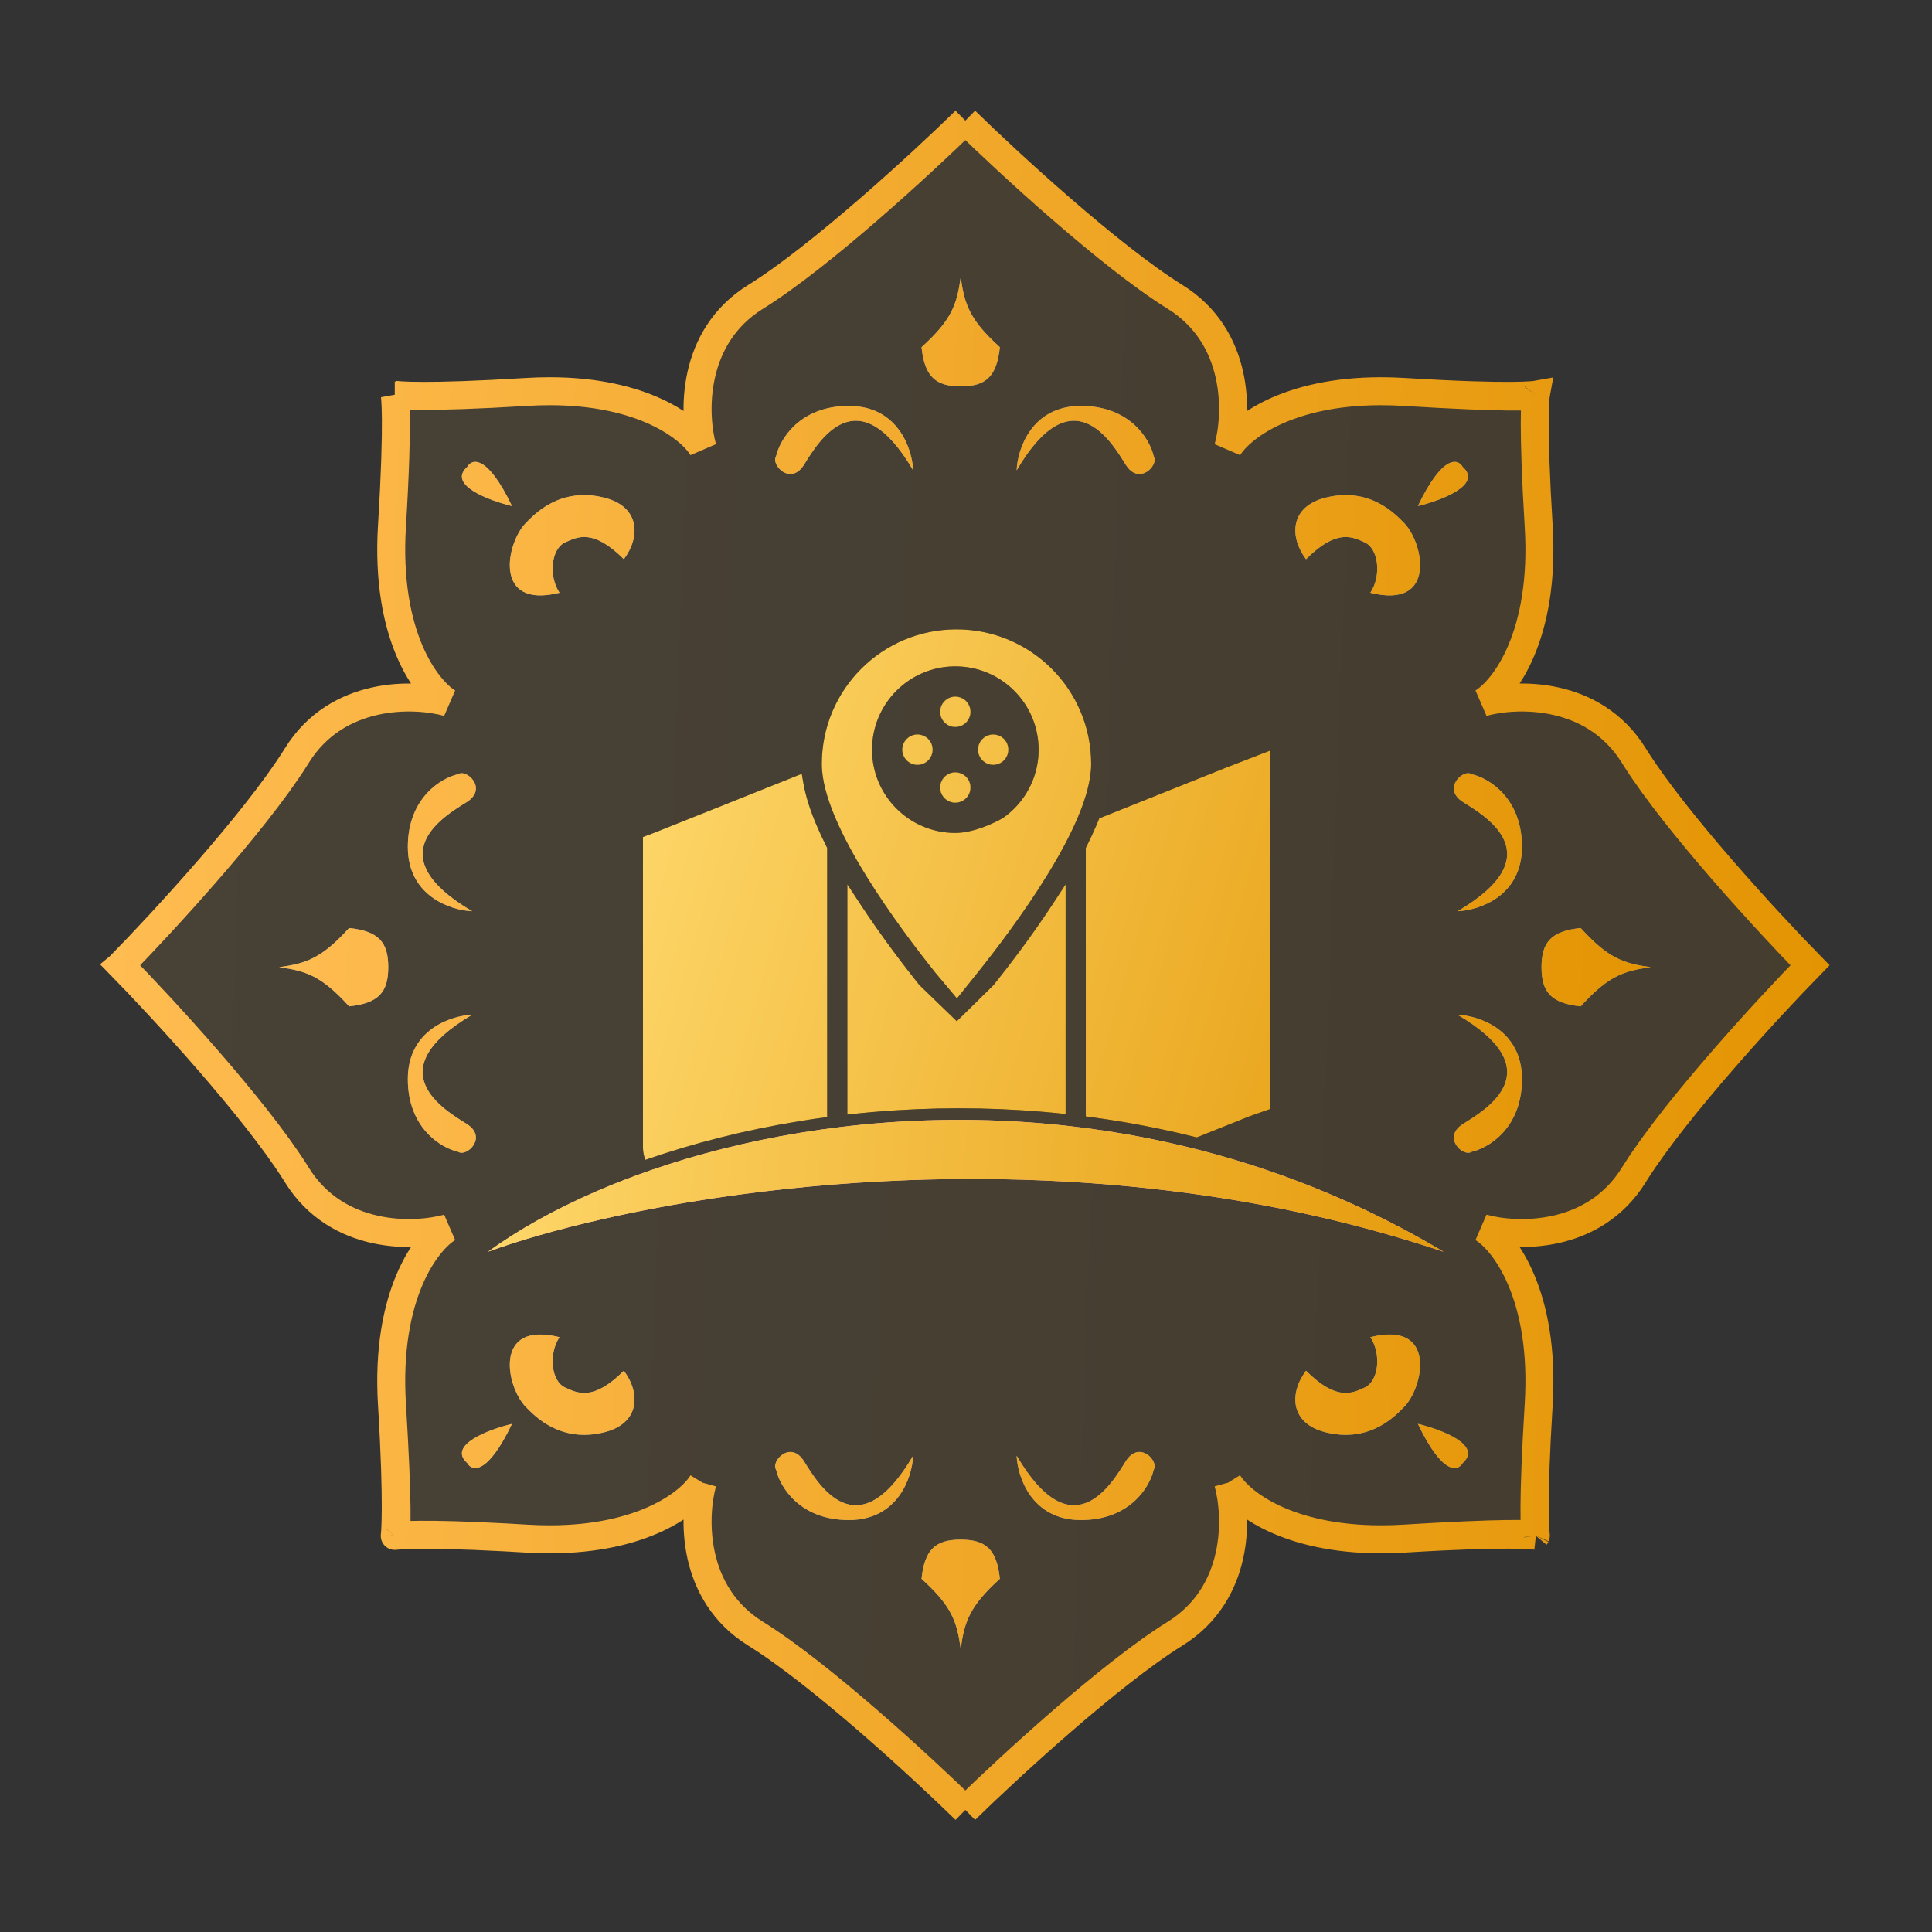 <svg width="835" height="835" viewBox="0 0 835 835" fill="none" xmlns="http://www.w3.org/2000/svg">
<rect x="0" y="0" width="835" height="835" fill="#333333" stroke="none"/>
<path d="M530.835 193.578C530.847 193.535 530.859 193.493 530.87 193.45C530.844 193.493 530.818 193.535 530.792 193.578C534.821 179.072 535.869 145.709 507.824 128.303C479.78 110.896 435.742 70.28 417.207 52.148C398.672 70.28 354.634 110.896 326.59 128.303C298.546 145.709 299.593 179.072 303.622 193.578C303.597 193.535 303.57 193.493 303.544 193.45C303.555 193.493 303.567 193.535 303.579 193.578C298.356 184.997 278.139 169.092 237.556 169.086C234.323 169.087 230.962 169.188 227.468 169.402C205.579 170.742 191.79 171.102 183.287 171.101C173.348 171.102 170.611 170.611 170.611 170.611C170.654 170.611 172.303 180.039 169.402 227.424C166.501 274.81 184.311 297.938 193.578 303.579C179.073 299.55 145.71 298.502 128.303 326.546C128.031 326.985 127.753 327.427 127.47 327.872C109.64 355.951 70.028 398.928 52.17 417.185C70.028 435.443 109.64 478.42 127.47 506.498C127.753 506.944 128.031 507.386 128.303 507.824C145.71 535.869 179.073 534.821 193.578 530.792C184.311 536.433 166.501 559.561 169.402 606.946C172.08 650.683 171.531 662.77 170.797 663.738C172.131 663.592 182.809 662.539 217.901 664.421C220.911 664.581 224.097 664.762 227.468 664.969C230.962 665.183 234.323 665.284 237.556 665.284C278.139 665.279 298.356 649.374 303.579 640.793L303.544 640.921L303.622 640.793C299.593 655.298 298.546 688.661 326.59 706.068C354.634 723.475 398.672 764.091 417.207 782.223C435.742 764.091 479.78 723.475 507.824 706.068C535.869 688.661 534.821 655.298 530.792 640.793L530.87 640.921L530.835 640.793C536.058 649.374 556.275 665.279 596.858 665.284C600.091 665.284 603.453 665.183 606.946 664.969C650.194 662.321 662.496 662.828 663.701 663.55C663.263 661.945 662.345 650.499 665.012 606.946C667.913 559.561 650.103 536.433 640.836 530.792C655.341 534.821 688.704 535.869 706.111 507.824C706.383 507.386 706.661 506.944 706.944 506.498C724.775 478.42 764.386 435.443 782.245 417.185C764.386 398.928 724.775 355.951 706.944 327.872C706.661 327.427 706.383 326.985 706.111 326.546C688.704 298.502 655.341 299.55 640.836 303.579C650.103 297.938 667.913 274.81 665.012 227.424C662.31 183.303 663.592 172.09 663.781 170.754C663.22 171.508 651.518 172.131 606.946 169.402C603.453 169.188 600.091 169.087 596.858 169.086C556.275 169.092 536.058 184.997 530.835 193.578Z" fill="url(#paint0_linear_947_7433)" fill-opacity="0.1"/>
<path d="M417.207 52.148C435.742 70.28 479.824 110.896 507.868 128.303C535.83 145.658 534.87 178.877 530.87 193.45M417.207 52.148C398.672 70.28 354.634 110.896 326.59 128.303C298.545 145.709 299.593 179.072 303.622 193.578C303.597 193.535 303.57 193.493 303.544 193.45M417.207 52.148C398.672 70.28 354.591 110.896 326.546 128.303C298.584 145.658 299.544 178.877 303.544 193.45M417.207 52.148C435.742 70.28 479.78 110.896 507.824 128.303C535.869 145.709 534.821 179.072 530.792 193.578C530.818 193.535 530.844 193.493 530.87 193.45M170.654 170.611C170.654 170.611 173.384 171.101 183.287 171.101M665.012 606.946C667.913 559.561 650.103 536.433 640.836 530.792C655.341 534.821 688.704 535.869 706.111 507.824C706.383 507.386 706.661 506.944 706.944 506.498M665.012 606.946C662.31 651.068 663.592 662.281 663.781 663.617M665.012 606.946C662.345 650.499 663.263 661.945 663.701 663.55M663.803 663.76C663.803 663.76 663.791 663.758 663.766 663.754M663.803 663.76C663.803 663.76 663.801 663.744 663.795 663.711M663.803 663.76C663.775 663.756 663.74 663.691 663.701 663.55M170.611 170.611C170.611 170.611 172.303 180.039 169.402 227.424M170.611 170.611C170.654 170.611 172.303 180.039 169.402 227.424M170.611 170.611C170.611 170.611 173.348 171.102 183.287 171.101M663.76 170.611C663.808 170.659 663.817 170.707 663.781 170.754M169.402 606.946C166.501 559.561 184.311 536.433 193.578 530.792C179.073 534.821 145.71 535.869 128.303 507.824C128.031 507.386 127.753 506.944 127.47 506.498M169.402 606.946C172.104 651.067 170.663 663.796 170.611 663.802M169.402 606.946C172.08 650.683 171.531 662.77 170.797 663.738M170.611 663.76C170.611 663.76 170.623 663.758 170.648 663.754M170.611 663.76C170.611 663.76 170.614 663.744 170.619 663.711M170.611 663.76C170.673 663.822 170.736 663.819 170.797 663.738M169.402 227.424C166.501 274.81 184.311 297.938 193.578 303.579C179.073 299.55 145.71 298.502 128.303 326.546C128.031 326.985 127.753 327.427 127.47 327.872M417.207 782.223C435.742 764.091 479.824 723.475 507.868 706.068C535.83 688.712 534.87 655.494 530.87 640.921M417.207 782.223C398.672 764.091 354.634 723.475 326.59 706.068C298.545 688.661 299.593 655.298 303.622 640.793M417.207 782.223C398.672 764.091 354.591 723.475 326.546 706.068C298.584 688.712 299.544 655.494 303.544 640.921M417.207 782.223C435.742 764.091 479.78 723.475 507.824 706.068C535.869 688.661 534.821 655.298 530.792 640.793M530.87 640.921C530.859 640.878 530.847 640.835 530.835 640.793M530.87 640.921C530.844 640.878 530.818 640.835 530.792 640.793M530.87 640.921C536.218 649.534 556.447 665.29 596.858 665.284M530.87 640.921L530.792 640.793M530.87 640.921L530.835 640.793M530.835 640.793C536.058 649.374 556.275 665.279 596.858 665.284M596.858 665.284C600.104 665.285 603.48 665.184 606.99 664.969C652.681 662.171 663.081 663.645 663.766 663.754M596.858 665.284C600.091 665.284 603.453 665.183 606.946 664.969C650.194 662.321 662.496 662.828 663.701 663.55M663.766 663.754C663.779 663.739 663.789 663.725 663.795 663.711M663.766 663.754L663.76 663.76M303.622 640.793C303.597 640.835 303.57 640.878 303.544 640.921M303.622 640.793L303.544 640.921M303.544 640.921C298.196 649.534 277.967 665.29 237.556 665.284M303.544 640.921C303.555 640.878 303.567 640.835 303.579 640.793M303.544 640.921L303.579 640.793M237.556 665.284C234.323 665.284 230.962 665.183 227.468 664.969C224.097 664.762 220.911 664.581 217.901 664.421M237.556 665.284C278.139 665.279 298.356 649.374 303.579 640.793M237.556 665.284C234.31 665.285 230.934 665.184 227.424 664.969C224.066 664.763 220.895 664.581 217.901 664.421M170.611 663.802C170.588 663.834 170.605 663.679 170.619 663.711M170.611 663.802C170.605 663.843 170.622 663.688 170.619 663.711M170.611 663.802C170.611 663.802 181.108 662.467 217.901 664.421M170.619 663.711C170.625 663.725 170.635 663.739 170.648 663.754M170.648 663.754L170.654 663.76M170.648 663.754C170.648 663.754 170.696 663.749 170.797 663.738M663.781 663.617C663.787 663.657 663.792 663.688 663.795 663.711M663.781 663.617C663.805 663.648 663.809 663.679 663.795 663.711M663.781 663.617C663.765 663.594 663.738 663.572 663.701 663.55M530.87 193.45C530.859 193.493 530.847 193.535 530.835 193.578C536.058 184.997 556.275 169.092 596.858 169.086M530.87 193.45C536.218 184.837 556.447 169.081 596.858 169.086M303.544 193.45C303.555 193.493 303.567 193.535 303.579 193.578C298.356 184.997 278.139 169.092 237.556 169.086M303.544 193.45C298.196 184.837 277.967 169.081 237.556 169.086M237.556 169.086C234.323 169.087 230.962 169.188 227.468 169.402C205.579 170.742 191.79 171.102 183.287 171.101M237.556 169.086C234.31 169.086 230.934 169.187 227.424 169.402C205.573 170.74 191.793 171.101 183.287 171.101M127.47 327.872C109.64 355.951 70.028 398.928 52.17 417.185M127.47 327.872C109.633 355.961 69.997 398.918 52.148 417.164C52.156 417.171 52.163 417.178 52.17 417.185M52.17 417.185C70.028 435.443 109.64 478.42 127.47 506.498M52.17 417.185C52.163 417.193 52.156 417.2 52.148 417.207C69.997 435.452 109.633 478.41 127.47 506.498M170.797 663.738C172.131 663.592 182.809 662.539 217.901 664.421M706.944 506.498C724.775 478.42 764.386 435.443 782.245 417.185M706.944 506.498C724.782 478.41 764.417 435.452 782.266 417.207C782.259 417.2 782.252 417.193 782.245 417.185M782.245 417.185C764.386 398.928 724.775 355.951 706.944 327.872M782.245 417.185C782.252 417.178 782.259 417.171 782.266 417.164C764.417 398.918 724.782 355.961 706.944 327.872M706.944 327.872C706.661 327.427 706.383 326.985 706.111 326.546C688.704 298.502 655.341 299.55 640.836 303.579C650.103 297.938 667.913 274.81 665.012 227.424C662.31 183.303 663.592 172.09 663.781 170.754M663.781 170.754C663.22 171.508 651.518 172.131 606.946 169.402C603.453 169.188 600.091 169.087 596.858 169.086M663.781 170.754C663.795 170.655 663.803 170.611 663.803 170.611C663.803 170.611 654.375 172.303 606.99 169.402C603.48 169.187 600.104 169.086 596.858 169.086" stroke="url(#paint1_linear_947_7433)" stroke-width="12.088" stroke-miterlimit="4.62"/>
<path fill-rule="evenodd" clip-rule="evenodd" d="M539.992 482.473L517.236 491.579C507.219 489.065 497.225 486.958 487.283 485.232C481.38 484.207 475.496 483.316 469.637 482.554L469.275 482.507V366.45L469.601 365.81C471.18 362.698 472.623 359.584 473.933 356.516C474.034 356.271 474.138 356.012 474.251 355.73L474.257 355.715C474.369 355.435 474.49 355.132 474.613 354.837L475.099 353.674L529.637 331.866C529.678 331.85 529.72 331.833 529.763 331.816L529.821 331.794C529.843 331.785 529.866 331.776 529.889 331.768L548.887 324.418V469.407C548.887 469.414 548.886 469.42 548.886 469.427C548.886 469.434 548.886 469.44 548.886 469.446L548.883 469.74L548.754 479.39L539.992 482.473ZM366.22 481.715C373.161 480.932 380.205 480.31 387.337 479.859C410.904 478.371 435.473 478.76 460.554 481.472V382.226L455.044 390.635C445.738 404.839 435.831 417.707 429.461 425.684L413.524 441.369L397.306 425.676C390.935 417.699 381.033 404.834 371.729 390.635L366.22 382.226V481.715ZM277.887 495.944C277.887 497.858 278.258 499.654 278.923 501.282C299.425 494.141 322.031 488.353 346.116 484.468C349.875 483.861 353.67 483.301 357.498 482.79V366.45L357.173 365.81C355.594 362.698 354.149 359.584 352.84 356.516C350.319 350.576 348.201 344.28 347.149 338.104L346.526 334.443L283.498 359.625L277.887 361.755V495.944ZM459.457 510.601L460.554 510.914V510.661C460.188 510.641 459.823 510.62 459.457 510.601Z" fill="black"/>
<path fill-rule="evenodd" clip-rule="evenodd" d="M539.992 482.473L517.236 491.579C507.219 489.065 497.225 486.958 487.283 485.232C481.38 484.207 475.496 483.316 469.637 482.554L469.275 482.507V366.45L469.601 365.81C471.18 362.698 472.623 359.584 473.933 356.516C474.034 356.271 474.138 356.012 474.251 355.73L474.257 355.715C474.369 355.435 474.49 355.132 474.613 354.837L475.099 353.674L529.637 331.866C529.678 331.85 529.72 331.833 529.763 331.816L529.821 331.794C529.843 331.785 529.866 331.776 529.889 331.768L548.887 324.418V469.407C548.887 469.414 548.886 469.42 548.886 469.427C548.886 469.434 548.886 469.44 548.886 469.446L548.883 469.74L548.754 479.39L539.992 482.473ZM366.22 481.715C373.161 480.932 380.205 480.31 387.337 479.859C410.904 478.371 435.473 478.76 460.554 481.472V382.226L455.044 390.635C445.738 404.839 435.831 417.707 429.461 425.684L413.524 441.369L397.306 425.676C390.935 417.699 381.033 404.834 371.729 390.635L366.22 382.226V481.715ZM277.887 495.944C277.887 497.858 278.258 499.654 278.923 501.282C299.425 494.141 322.031 488.353 346.116 484.468C349.875 483.861 353.67 483.301 357.498 482.79V366.45L357.173 365.81C355.594 362.698 354.149 359.584 352.84 356.516C350.319 350.576 348.201 344.28 347.149 338.104L346.526 334.443L283.498 359.625L277.887 361.755V495.944ZM459.457 510.601L460.554 510.914V510.661C460.188 510.641 459.823 510.62 459.457 510.601Z" fill="url(#paint2_linear_947_7433)"/>
<path d="M412.887 301.091C411.151 301.091 409.486 301.781 408.258 303.008C407.031 304.236 406.341 305.9 406.341 307.636C406.341 309.372 407.031 311.037 408.258 312.265C409.486 313.492 411.151 314.182 412.887 314.182C414.623 314.182 416.288 313.492 417.515 312.265C418.743 311.037 419.432 309.372 419.432 307.636C419.432 305.9 418.743 304.236 417.515 303.008C416.288 301.781 414.623 301.091 412.887 301.091Z" fill="url(#paint3_linear_947_7433)"/>
<path d="M412.887 333.818C411.151 333.818 409.486 334.508 408.258 335.735C407.031 336.963 406.341 338.628 406.341 340.364C406.341 342.1 407.031 343.764 408.258 344.992C409.486 346.219 411.151 346.909 412.887 346.909C414.623 346.909 416.288 346.219 417.515 344.992C418.743 343.764 419.432 342.1 419.432 340.364C419.432 338.628 418.743 336.963 417.515 335.735C416.288 334.508 414.623 333.818 412.887 333.818Z" fill="url(#paint4_linear_947_7433)"/>
<path d="M389.978 324C389.978 325.736 390.667 327.401 391.895 328.628C393.122 329.856 394.787 330.545 396.523 330.545C398.259 330.545 399.924 329.856 401.151 328.628C402.379 327.401 403.069 325.736 403.069 324C403.069 322.264 402.379 320.599 401.151 319.372C399.924 318.144 398.259 317.455 396.523 317.455C394.787 317.455 393.122 318.144 391.895 319.372C390.667 320.599 389.978 322.264 389.978 324Z" fill="url(#paint5_linear_947_7433)"/>
<path d="M429.25 317.455C427.514 317.455 425.85 318.144 424.622 319.372C423.395 320.599 422.705 322.264 422.705 324C422.705 325.736 423.395 327.401 424.622 328.628C425.85 329.856 427.514 330.545 429.25 330.545C430.986 330.545 432.651 329.856 433.879 328.628C435.106 327.401 435.796 325.736 435.796 324C435.796 322.264 435.106 320.599 433.879 319.372C432.651 318.144 430.986 317.455 429.25 317.455Z" fill="url(#paint6_linear_947_7433)"/>
<path fill-rule="evenodd" clip-rule="evenodd" d="M471.595 330.19C471.595 298.04 445.545 272 413.387 272C381.228 272 355.179 298.04 355.179 330.19C355.179 337.059 357.457 345 360.9 353.155C364.365 361.361 369.113 370.027 374.286 378.417C384.633 395.2 396.82 411.11 404.237 420.372C404.251 420.389 404.266 420.406 404.279 420.423L413.597 431.526L422.47 420.453L422.536 420.369L422.547 420.355C429.965 411.091 442.145 395.192 452.487 378.417C457.66 370.027 462.409 361.361 465.873 353.155C469.316 345 471.595 337.059 471.595 330.19ZM433.59 353.455C435.392 352.185 437.061 350.767 438.597 349.2C444.959 342.71 448.887 333.812 448.887 324C448.887 304.118 432.769 288 412.887 288C393.005 288 376.887 304.118 376.887 324C376.887 343.882 393.005 360 412.887 360C420.741 360 429.962 355.636 433.59 353.455ZM412.887 301.091C411.151 301.091 409.486 301.781 408.258 303.008C407.031 304.236 406.341 305.9 406.341 307.636C406.341 309.372 407.031 311.037 408.258 312.265C409.486 313.492 411.151 314.182 412.887 314.182C414.623 314.182 416.288 313.492 417.515 312.265C418.743 311.037 419.432 309.372 419.432 307.636C419.432 305.9 418.743 304.236 417.515 303.008C416.288 301.781 414.623 301.091 412.887 301.091ZM429.25 317.455C427.514 317.455 425.85 318.144 424.622 319.372C423.395 320.599 422.705 322.264 422.705 324C422.705 325.736 423.395 327.401 424.622 328.628C425.85 329.856 427.514 330.545 429.25 330.545C430.986 330.545 432.651 329.856 433.879 328.628C435.106 327.401 435.796 325.736 435.796 324C435.796 322.264 435.106 320.599 433.879 319.372C432.651 318.144 430.986 317.455 429.25 317.455ZM389.978 324C389.978 325.736 390.667 327.401 391.895 328.628C393.122 329.856 394.787 330.545 396.523 330.545C398.259 330.545 399.924 329.856 401.151 328.628C402.379 327.401 403.069 325.736 403.069 324C403.069 322.264 402.379 320.599 401.151 319.372C399.924 318.144 398.259 317.455 396.523 317.455C394.787 317.455 393.122 318.144 391.895 319.372C390.667 320.599 389.978 322.264 389.978 324ZM412.887 333.818C411.151 333.818 409.486 334.508 408.258 335.735C407.031 336.963 406.341 338.628 406.341 340.364C406.341 342.1 407.031 343.764 408.258 344.992C409.486 346.219 411.151 346.909 412.887 346.909C414.623 346.909 416.288 346.219 417.515 344.992C418.743 343.764 419.432 342.1 419.432 340.364C419.432 338.628 418.743 336.963 417.515 335.735C416.288 334.508 414.623 333.818 412.887 333.818Z" fill="black"/>
<path fill-rule="evenodd" clip-rule="evenodd" d="M471.595 330.19C471.595 298.04 445.545 272 413.387 272C381.228 272 355.179 298.04 355.179 330.19C355.179 337.059 357.457 345 360.9 353.155C364.365 361.361 369.113 370.027 374.286 378.417C384.633 395.2 396.82 411.11 404.237 420.372C404.251 420.389 404.266 420.406 404.279 420.423L413.597 431.526L422.47 420.453L422.536 420.369L422.547 420.355C429.965 411.091 442.145 395.192 452.487 378.417C457.66 370.027 462.409 361.361 465.873 353.155C469.316 345 471.595 337.059 471.595 330.19ZM433.59 353.455C435.392 352.185 437.061 350.767 438.597 349.2C444.959 342.71 448.887 333.812 448.887 324C448.887 304.118 432.769 288 412.887 288C393.005 288 376.887 304.118 376.887 324C376.887 343.882 393.005 360 412.887 360C420.741 360 429.962 355.636 433.59 353.455ZM412.887 301.091C411.151 301.091 409.486 301.781 408.258 303.008C407.031 304.236 406.341 305.9 406.341 307.636C406.341 309.372 407.031 311.037 408.258 312.265C409.486 313.492 411.151 314.182 412.887 314.182C414.623 314.182 416.288 313.492 417.515 312.265C418.743 311.037 419.432 309.372 419.432 307.636C419.432 305.9 418.743 304.236 417.515 303.008C416.288 301.781 414.623 301.091 412.887 301.091ZM429.25 317.455C427.514 317.455 425.85 318.144 424.622 319.372C423.395 320.599 422.705 322.264 422.705 324C422.705 325.736 423.395 327.401 424.622 328.628C425.85 329.856 427.514 330.545 429.25 330.545C430.986 330.545 432.651 329.856 433.879 328.628C435.106 327.401 435.796 325.736 435.796 324C435.796 322.264 435.106 320.599 433.879 319.372C432.651 318.144 430.986 317.455 429.25 317.455ZM389.978 324C389.978 325.736 390.667 327.401 391.895 328.628C393.122 329.856 394.787 330.545 396.523 330.545C398.259 330.545 399.924 329.856 401.151 328.628C402.379 327.401 403.069 325.736 403.069 324C403.069 322.264 402.379 320.599 401.151 319.372C399.924 318.144 398.259 317.455 396.523 317.455C394.787 317.455 393.122 318.144 391.895 319.372C390.667 320.599 389.978 322.264 389.978 324ZM412.887 333.818C411.151 333.818 409.486 334.508 408.258 335.735C407.031 336.963 406.341 338.628 406.341 340.364C406.341 342.1 407.031 343.764 408.258 344.992C409.486 346.219 411.151 346.909 412.887 346.909C414.623 346.909 416.288 346.219 417.515 344.992C418.743 343.764 419.432 342.1 419.432 340.364C419.432 338.628 418.743 336.963 417.515 335.735C416.288 334.508 414.623 333.818 412.887 333.818Z" fill="url(#paint7_linear_947_7433)"/>
<path d="M460.554 486.501C430.472 483.209 401.123 483.3 373.368 485.992C370.144 486.305 366.941 486.653 363.762 487.035C357.796 487.751 351.911 488.586 346.116 489.532C345.898 489.568 345.68 489.604 345.462 489.64C322.639 493.404 301.211 498.891 281.723 505.603C273.41 508.467 265.451 511.553 257.887 514.824C239.753 522.665 223.892 531.568 210.887 541C223.732 536.338 240.55 531.406 260.524 526.864C275.328 523.498 291.866 520.346 309.806 517.678C334.949 513.939 362.846 511.151 392.581 510.054C414.031 509.263 436.437 509.352 459.457 510.601C459.823 510.62 460.188 510.641 460.554 510.661C463.571 510.829 466.599 511.018 469.637 511.226C475.485 511.628 481.368 512.107 487.283 512.666C499.119 513.785 511.077 515.227 523.113 517.028C556.424 522.015 590.328 529.752 623.887 541C599.504 526.448 574.589 515.063 549.604 506.425C536.14 501.769 522.655 497.911 509.224 494.785C501.89 493.078 494.573 491.589 487.283 490.307C481.38 489.27 475.496 488.368 469.637 487.596L469.275 487.549C466.362 487.168 463.454 486.819 460.554 486.501Z" fill="#FFB4B4"/>
<path d="M460.554 486.501C430.472 483.209 401.123 483.3 373.368 485.992C370.144 486.305 366.941 486.653 363.762 487.035C357.796 487.751 351.911 488.586 346.116 489.532C345.898 489.568 345.68 489.604 345.462 489.64C322.639 493.404 301.211 498.891 281.723 505.603C273.41 508.467 265.451 511.553 257.887 514.824C239.753 522.665 223.892 531.568 210.887 541C223.732 536.338 240.55 531.406 260.524 526.864C275.328 523.498 291.866 520.346 309.806 517.678C334.949 513.939 362.846 511.151 392.581 510.054C414.031 509.263 436.437 509.352 459.457 510.601C459.823 510.62 460.188 510.641 460.554 510.661C463.571 510.829 466.599 511.018 469.637 511.226C475.485 511.628 481.368 512.107 487.283 512.666C499.119 513.785 511.077 515.227 523.113 517.028C556.424 522.015 590.328 529.752 623.887 541C599.504 526.448 574.589 515.063 549.604 506.425C536.14 501.769 522.655 497.911 509.224 494.785C501.89 493.078 494.573 491.589 487.283 490.307C481.38 489.27 475.496 488.368 469.637 487.596L469.275 487.549C466.362 487.168 463.454 486.819 460.554 486.501Z" fill="url(#paint8_linear_947_7433)"/>
<path d="M564.456 241.681C557.203 232.011 557.445 218.955 572.918 215.087C592.259 210.252 603.345 222.548 606.764 225.967C615.226 234.428 621.27 263.439 592.259 256.186C597.094 248.934 595.886 237.175 589.841 234.428C584.523 232.011 577.753 228.384 564.456 241.681Z" fill="white" fill-opacity="0.5"/>
<path d="M564.456 241.681C557.203 232.011 557.445 218.955 572.918 215.087C592.259 210.252 603.345 222.548 606.764 225.967C615.226 234.428 621.27 263.439 592.259 256.186C597.094 248.934 595.886 237.175 589.841 234.428C584.523 232.011 577.753 228.384 564.456 241.681Z" fill="url(#paint9_linear_947_7433)"/>
<path d="M632.149 201.791C630.135 198.164 623.446 196.472 612.808 218.714C622.882 216.296 640.853 209.527 632.149 201.791Z" fill="white" fill-opacity="0.5"/>
<path d="M632.149 201.791C630.135 198.164 623.446 196.472 612.808 218.714C622.882 216.296 640.853 209.527 632.149 201.791Z" fill="url(#paint10_linear_947_7433)"/>
<path d="M269.625 241.681C276.878 232.011 276.636 218.955 261.163 215.087C241.823 210.252 230.736 222.548 227.317 225.967C218.855 234.428 212.811 263.439 241.823 256.186C236.987 248.934 238.196 237.175 244.24 234.428C249.559 232.011 256.328 228.384 269.625 241.681Z" fill="white" fill-opacity="0.5"/>
<path d="M269.625 241.681C276.878 232.011 276.636 218.955 261.163 215.087C241.823 210.252 230.736 222.548 227.317 225.967C218.855 234.428 212.811 263.439 241.823 256.186C236.987 248.934 238.196 237.175 244.24 234.428C249.559 232.011 256.328 228.384 269.625 241.681Z" fill="url(#paint11_linear_947_7433)"/>
<path d="M201.932 201.791C203.947 198.164 210.636 196.472 221.273 218.714C211.2 216.296 193.229 209.527 201.932 201.791Z" fill="white" fill-opacity="0.5"/>
<path d="M201.932 201.791C203.947 198.164 210.636 196.472 221.273 218.714C211.2 216.296 193.229 209.527 201.932 201.791Z" fill="url(#paint12_linear_947_7433)"/>
<path d="M269.625 592.428C276.878 602.098 276.636 615.153 261.163 619.021C241.823 623.856 230.736 611.561 227.317 608.142C218.855 599.681 212.811 570.669 241.823 577.922C236.987 585.175 238.196 596.933 244.24 599.681C249.559 602.098 256.328 605.725 269.625 592.428Z" fill="white" fill-opacity="0.5"/>
<path d="M269.625 592.428C276.878 602.098 276.636 615.153 261.163 619.021C241.823 623.856 230.736 611.561 227.317 608.142C218.855 599.681 212.811 570.669 241.823 577.922C236.987 585.175 238.196 596.933 244.24 599.681C249.559 602.098 256.328 605.725 269.625 592.428Z" fill="url(#paint13_linear_947_7433)"/>
<path d="M201.932 632.318C203.947 635.944 210.636 637.637 221.273 615.395C211.2 617.812 193.229 624.582 201.932 632.318Z" fill="white" fill-opacity="0.5"/>
<path d="M201.932 632.318C203.947 635.944 210.636 637.637 221.273 615.395C211.2 617.812 193.229 624.582 201.932 632.318Z" fill="url(#paint14_linear_947_7433)"/>
<path d="M564.456 592.428C557.203 602.098 557.445 615.153 572.918 619.021C592.259 623.856 603.345 611.561 606.764 608.142C615.226 599.681 621.27 570.669 592.259 577.922C597.094 585.175 595.886 596.933 589.841 599.681C584.523 602.098 577.753 605.725 564.456 592.428Z" fill="white" fill-opacity="0.5"/>
<path d="M564.456 592.428C557.203 602.098 557.445 615.153 572.918 619.021C592.259 623.856 603.345 611.561 606.764 608.142C615.226 599.681 621.27 570.669 592.259 577.922C597.094 585.175 595.886 596.933 589.841 599.681C584.523 602.098 577.753 605.725 564.456 592.428Z" fill="url(#paint15_linear_947_7433)"/>
<path d="M632.149 632.318C630.135 635.944 623.446 637.637 612.808 615.395C622.882 617.812 640.853 624.582 632.149 632.318Z" fill="white" fill-opacity="0.5"/>
<path d="M632.149 632.318C630.135 635.944 623.446 637.637 612.808 615.395C622.882 617.812 640.853 624.582 632.149 632.318Z" fill="url(#paint16_linear_947_7433)"/>
<path d="M366.851 175.447C388.126 175.447 394.25 193.982 394.653 203.249C370.477 162.15 353.559 191.161 347.51 200.832C341.663 210.18 333.012 200.832 335.422 197.205C337.034 189.952 345.576 175.447 366.851 175.447Z" fill="white" fill-opacity="0.5"/>
<path d="M366.851 175.447C388.126 175.447 394.25 193.982 394.653 203.249C370.477 162.15 353.559 191.161 347.51 200.832C341.663 210.18 333.012 200.832 335.422 197.205C337.034 189.952 345.576 175.447 366.851 175.447Z" fill="url(#paint17_linear_947_7433)"/>
<path d="M467.189 175.447C445.914 175.447 439.79 193.982 439.387 203.249C463.563 162.15 480.481 191.161 486.53 200.832C492.377 210.18 501.028 200.832 498.618 197.205C497.006 189.952 488.464 175.447 467.189 175.447Z" fill="white" fill-opacity="0.5"/>
<path d="M467.189 175.447C445.914 175.447 439.79 193.982 439.387 203.249C463.563 162.15 480.481 191.161 486.53 200.832C492.377 210.18 501.028 200.832 498.618 197.205C497.006 189.952 488.464 175.447 467.189 175.447Z" fill="url(#paint18_linear_947_7433)"/>
<path d="M398.287 150.062C399.627 162.748 404.331 166.985 415.21 166.985C426.09 166.985 430.794 162.748 432.134 150.062C419.044 138.195 416.849 131.596 415.21 119.842C413.572 131.596 411.377 138.195 398.287 150.062Z" fill="white" fill-opacity="0.5"/>
<path d="M398.287 150.062C399.627 162.748 404.331 166.985 415.21 166.985C426.09 166.985 430.794 162.748 432.134 150.062C419.044 138.195 416.849 131.596 415.21 119.842C413.572 131.596 411.377 138.195 398.287 150.062Z" fill="url(#paint19_linear_947_7433)"/>
<path d="M366.851 656.956C388.126 656.956 394.25 638.421 394.653 629.153C370.477 670.253 353.559 641.242 347.51 631.571C341.663 622.223 333.012 631.571 335.422 635.198C337.034 642.45 345.576 656.956 366.851 656.956Z" fill="white" fill-opacity="0.5"/>
<path d="M366.851 656.956C388.126 656.956 394.25 638.421 394.653 629.153C370.477 670.253 353.559 641.242 347.51 631.571C341.663 622.223 333.012 631.571 335.422 635.198C337.034 642.45 345.576 656.956 366.851 656.956Z" fill="url(#paint20_linear_947_7433)"/>
<path d="M467.189 656.956C445.914 656.956 439.79 638.421 439.387 629.153C463.563 670.253 480.481 641.242 486.53 631.571C492.377 622.223 501.028 631.571 498.618 635.198C497.006 642.45 488.464 656.956 467.189 656.956Z" fill="white" fill-opacity="0.5"/>
<path d="M467.189 656.956C445.914 656.956 439.79 638.421 439.387 629.153C463.563 670.253 480.481 641.242 486.53 631.571C492.377 622.223 501.028 631.571 498.618 635.198C497.006 642.45 488.464 656.956 467.189 656.956Z" fill="url(#paint21_linear_947_7433)"/>
<path d="M398.287 682.341C399.627 669.654 404.331 665.418 415.21 665.418C426.09 665.418 430.794 669.654 432.134 682.341C419.044 694.208 416.849 700.807 415.21 712.561C413.572 700.807 411.377 694.208 398.287 682.341Z" fill="white" fill-opacity="0.5"/>
<path d="M398.287 682.341C399.627 669.654 404.331 665.418 415.21 665.418C426.09 665.418 430.794 669.654 432.134 682.341C419.044 694.208 416.849 700.807 415.21 712.561C413.572 700.807 411.377 694.208 398.287 682.341Z" fill="url(#paint22_linear_947_7433)"/>
<path d="M176.265 466.37C176.265 445.095 194.8 438.971 204.068 438.568C162.968 462.744 191.98 479.662 201.65 485.711C210.998 491.558 201.65 500.209 198.024 497.799C190.771 496.188 176.265 487.645 176.265 466.37Z" fill="white" fill-opacity="0.5"/>
<path d="M176.265 466.37C176.265 445.095 194.8 438.971 204.068 438.568C162.968 462.744 191.98 479.662 201.65 485.711C210.998 491.558 201.65 500.209 198.024 497.799C190.771 496.188 176.265 487.645 176.265 466.37Z" fill="url(#paint23_linear_947_7433)"/>
<path d="M176.265 366.032C176.265 387.307 194.8 393.431 204.068 393.834C162.968 369.658 191.98 352.74 201.65 346.692C210.998 340.845 201.65 332.193 198.024 334.603C190.771 336.215 176.265 344.757 176.265 366.032Z" fill="white" fill-opacity="0.5"/>
<path d="M176.265 366.032C176.265 387.307 194.8 393.431 204.068 393.834C162.968 369.658 191.98 352.74 201.65 346.692C210.998 340.845 201.65 332.193 198.024 334.603C190.771 336.215 176.265 344.757 176.265 366.032Z" fill="url(#paint24_linear_947_7433)"/>
<path d="M150.88 434.934C163.567 433.594 167.803 428.89 167.803 418.011C167.803 407.132 163.567 402.427 150.88 401.088C139.013 414.177 132.414 416.372 120.66 418.011C132.414 419.65 139.013 421.844 150.88 434.934Z" fill="white" fill-opacity="0.5"/>
<path d="M150.88 434.934C163.567 433.594 167.803 428.89 167.803 418.011C167.803 407.132 163.567 402.427 150.88 401.088C139.013 414.177 132.414 416.372 120.66 418.011C132.414 419.65 139.013 421.844 150.88 434.934Z" fill="url(#paint25_linear_947_7433)"/>
<path d="M657.775 466.37C657.775 445.095 639.24 438.971 629.973 438.568C671.072 462.744 642.061 479.662 632.39 485.711C623.042 491.558 632.39 500.209 636.017 497.799C643.269 496.188 657.775 487.645 657.775 466.37Z" fill="white" fill-opacity="0.5"/>
<path d="M657.775 466.37C657.775 445.095 639.24 438.971 629.973 438.568C671.072 462.744 642.061 479.662 632.39 485.711C623.042 491.558 632.39 500.209 636.017 497.799C643.269 496.188 657.775 487.645 657.775 466.37Z" fill="url(#paint26_linear_947_7433)"/>
<path d="M657.775 366.032C657.775 387.307 639.24 393.431 629.973 393.834C671.072 369.658 642.061 352.74 632.39 346.692C623.042 340.845 632.39 332.193 636.017 334.603C643.269 336.215 657.775 344.757 657.775 366.032Z" fill="white" fill-opacity="0.5"/>
<path d="M657.775 366.032C657.775 387.307 639.24 393.431 629.973 393.834C671.072 369.658 642.061 352.74 632.39 346.692C623.042 340.845 632.39 332.193 636.017 334.603C643.269 336.215 657.775 344.757 657.775 366.032Z" fill="url(#paint27_linear_947_7433)"/>
<path d="M683.16 434.934C670.473 433.594 666.237 428.89 666.237 418.011C666.237 407.132 670.473 402.427 683.16 401.088C695.027 414.177 701.626 416.372 713.38 418.011C701.626 419.65 695.027 421.844 683.16 434.934Z" fill="white" fill-opacity="0.5"/>
<path d="M683.16 434.934C670.473 433.594 666.237 428.89 666.237 418.011C666.237 407.132 670.473 402.427 683.16 401.088C695.027 414.177 701.626 416.372 713.38 418.011C701.626 419.65 695.027 421.844 683.16 434.934Z" fill="url(#paint28_linear_947_7433)"/>
<defs>
<linearGradient id="paint0_linear_947_7433" x1="52.148" y1="231.223" x2="817.21" y2="259.742" gradientUnits="userSpaceOnUse">
<stop stop-color="#FFBC51"/>
<stop offset="1" stop-color="#E29300"/>
</linearGradient>
<linearGradient id="paint1_linear_947_7433" x1="52.148" y1="231.223" x2="817.21" y2="259.742" gradientUnits="userSpaceOnUse">
<stop stop-color="#FFBC51"/>
<stop offset="1" stop-color="#E29300"/>
</linearGradient>
<linearGradient id="paint2_linear_947_7433" x1="336.927" y1="32.498" x2="782.775" y2="161.46" gradientUnits="userSpaceOnUse">
<stop stop-color="#FFDA6F"/>
<stop offset="1" stop-color="#E29300"/>
</linearGradient>
<linearGradient id="paint3_linear_947_7433" x1="400.965" y1="223.714" x2="475.098" y2="236.529" gradientUnits="userSpaceOnUse">
<stop stop-color="#FFDA6F"/>
<stop offset="1" stop-color="#E29300"/>
</linearGradient>
<linearGradient id="paint4_linear_947_7433" x1="400.965" y1="223.714" x2="475.098" y2="236.529" gradientUnits="userSpaceOnUse">
<stop stop-color="#FFDA6F"/>
<stop offset="1" stop-color="#E29300"/>
</linearGradient>
<linearGradient id="paint5_linear_947_7433" x1="400.965" y1="223.714" x2="475.098" y2="236.529" gradientUnits="userSpaceOnUse">
<stop stop-color="#FFDA6F"/>
<stop offset="1" stop-color="#E29300"/>
</linearGradient>
<linearGradient id="paint6_linear_947_7433" x1="400.965" y1="223.714" x2="475.098" y2="236.529" gradientUnits="userSpaceOnUse">
<stop stop-color="#FFDA6F"/>
<stop offset="1" stop-color="#E29300"/>
</linearGradient>
<linearGradient id="paint7_linear_947_7433" x1="336.927" y1="32.498" x2="782.775" y2="161.46" gradientUnits="userSpaceOnUse">
<stop stop-color="#FFDA6F"/>
<stop offset="1" stop-color="#E29300"/>
</linearGradient>
<linearGradient id="paint8_linear_947_7433" x1="334.984" y1="-1493.39" x2="826.366" y2="-1456.92" gradientUnits="userSpaceOnUse">
<stop stop-color="#FFDA6F"/>
<stop offset="1" stop-color="#E29300"/>
</linearGradient>
<linearGradient id="paint9_linear_947_7433" x1="120.66" y1="265.226" x2="741.749" y2="288.376" gradientUnits="userSpaceOnUse">
<stop stop-color="#FFBC51"/>
<stop offset="1" stop-color="#E29300"/>
</linearGradient>
<linearGradient id="paint10_linear_947_7433" x1="120.66" y1="265.226" x2="741.749" y2="288.376" gradientUnits="userSpaceOnUse">
<stop stop-color="#FFBC51"/>
<stop offset="1" stop-color="#E29300"/>
</linearGradient>
<linearGradient id="paint11_linear_947_7433" x1="120.66" y1="265.226" x2="741.749" y2="288.376" gradientUnits="userSpaceOnUse">
<stop stop-color="#FFBC51"/>
<stop offset="1" stop-color="#E29300"/>
</linearGradient>
<linearGradient id="paint12_linear_947_7433" x1="120.66" y1="265.226" x2="741.749" y2="288.376" gradientUnits="userSpaceOnUse">
<stop stop-color="#FFBC51"/>
<stop offset="1" stop-color="#E29300"/>
</linearGradient>
<linearGradient id="paint13_linear_947_7433" x1="120.66" y1="265.226" x2="741.749" y2="288.376" gradientUnits="userSpaceOnUse">
<stop stop-color="#FFBC51"/>
<stop offset="1" stop-color="#E29300"/>
</linearGradient>
<linearGradient id="paint14_linear_947_7433" x1="120.66" y1="265.226" x2="741.749" y2="288.376" gradientUnits="userSpaceOnUse">
<stop stop-color="#FFBC51"/>
<stop offset="1" stop-color="#E29300"/>
</linearGradient>
<linearGradient id="paint15_linear_947_7433" x1="120.66" y1="265.226" x2="741.749" y2="288.376" gradientUnits="userSpaceOnUse">
<stop stop-color="#FFBC51"/>
<stop offset="1" stop-color="#E29300"/>
</linearGradient>
<linearGradient id="paint16_linear_947_7433" x1="120.66" y1="265.226" x2="741.749" y2="288.376" gradientUnits="userSpaceOnUse">
<stop stop-color="#FFBC51"/>
<stop offset="1" stop-color="#E29300"/>
</linearGradient>
<linearGradient id="paint17_linear_947_7433" x1="120.66" y1="265.226" x2="741.749" y2="288.376" gradientUnits="userSpaceOnUse">
<stop stop-color="#FFBC51"/>
<stop offset="1" stop-color="#E29300"/>
</linearGradient>
<linearGradient id="paint18_linear_947_7433" x1="120.66" y1="265.226" x2="741.749" y2="288.376" gradientUnits="userSpaceOnUse">
<stop stop-color="#FFBC51"/>
<stop offset="1" stop-color="#E29300"/>
</linearGradient>
<linearGradient id="paint19_linear_947_7433" x1="120.66" y1="265.226" x2="741.749" y2="288.376" gradientUnits="userSpaceOnUse">
<stop stop-color="#FFBC51"/>
<stop offset="1" stop-color="#E29300"/>
</linearGradient>
<linearGradient id="paint20_linear_947_7433" x1="120.66" y1="265.226" x2="741.749" y2="288.376" gradientUnits="userSpaceOnUse">
<stop stop-color="#FFBC51"/>
<stop offset="1" stop-color="#E29300"/>
</linearGradient>
<linearGradient id="paint21_linear_947_7433" x1="120.66" y1="265.226" x2="741.749" y2="288.376" gradientUnits="userSpaceOnUse">
<stop stop-color="#FFBC51"/>
<stop offset="1" stop-color="#E29300"/>
</linearGradient>
<linearGradient id="paint22_linear_947_7433" x1="120.66" y1="265.226" x2="741.749" y2="288.376" gradientUnits="userSpaceOnUse">
<stop stop-color="#FFBC51"/>
<stop offset="1" stop-color="#E29300"/>
</linearGradient>
<linearGradient id="paint23_linear_947_7433" x1="120.66" y1="265.226" x2="741.749" y2="288.376" gradientUnits="userSpaceOnUse">
<stop stop-color="#FFBC51"/>
<stop offset="1" stop-color="#E29300"/>
</linearGradient>
<linearGradient id="paint24_linear_947_7433" x1="120.66" y1="265.226" x2="741.749" y2="288.376" gradientUnits="userSpaceOnUse">
<stop stop-color="#FFBC51"/>
<stop offset="1" stop-color="#E29300"/>
</linearGradient>
<linearGradient id="paint25_linear_947_7433" x1="120.66" y1="265.226" x2="741.749" y2="288.376" gradientUnits="userSpaceOnUse">
<stop stop-color="#FFBC51"/>
<stop offset="1" stop-color="#E29300"/>
</linearGradient>
<linearGradient id="paint26_linear_947_7433" x1="120.66" y1="265.226" x2="741.749" y2="288.376" gradientUnits="userSpaceOnUse">
<stop stop-color="#FFBC51"/>
<stop offset="1" stop-color="#E29300"/>
</linearGradient>
<linearGradient id="paint27_linear_947_7433" x1="120.66" y1="265.226" x2="741.749" y2="288.376" gradientUnits="userSpaceOnUse">
<stop stop-color="#FFBC51"/>
<stop offset="1" stop-color="#E29300"/>
</linearGradient>
<linearGradient id="paint28_linear_947_7433" x1="120.66" y1="265.226" x2="741.749" y2="288.376" gradientUnits="userSpaceOnUse">
<stop stop-color="#FFBC51"/>
<stop offset="1" stop-color="#E29300"/>
</linearGradient>
</defs>
</svg>
